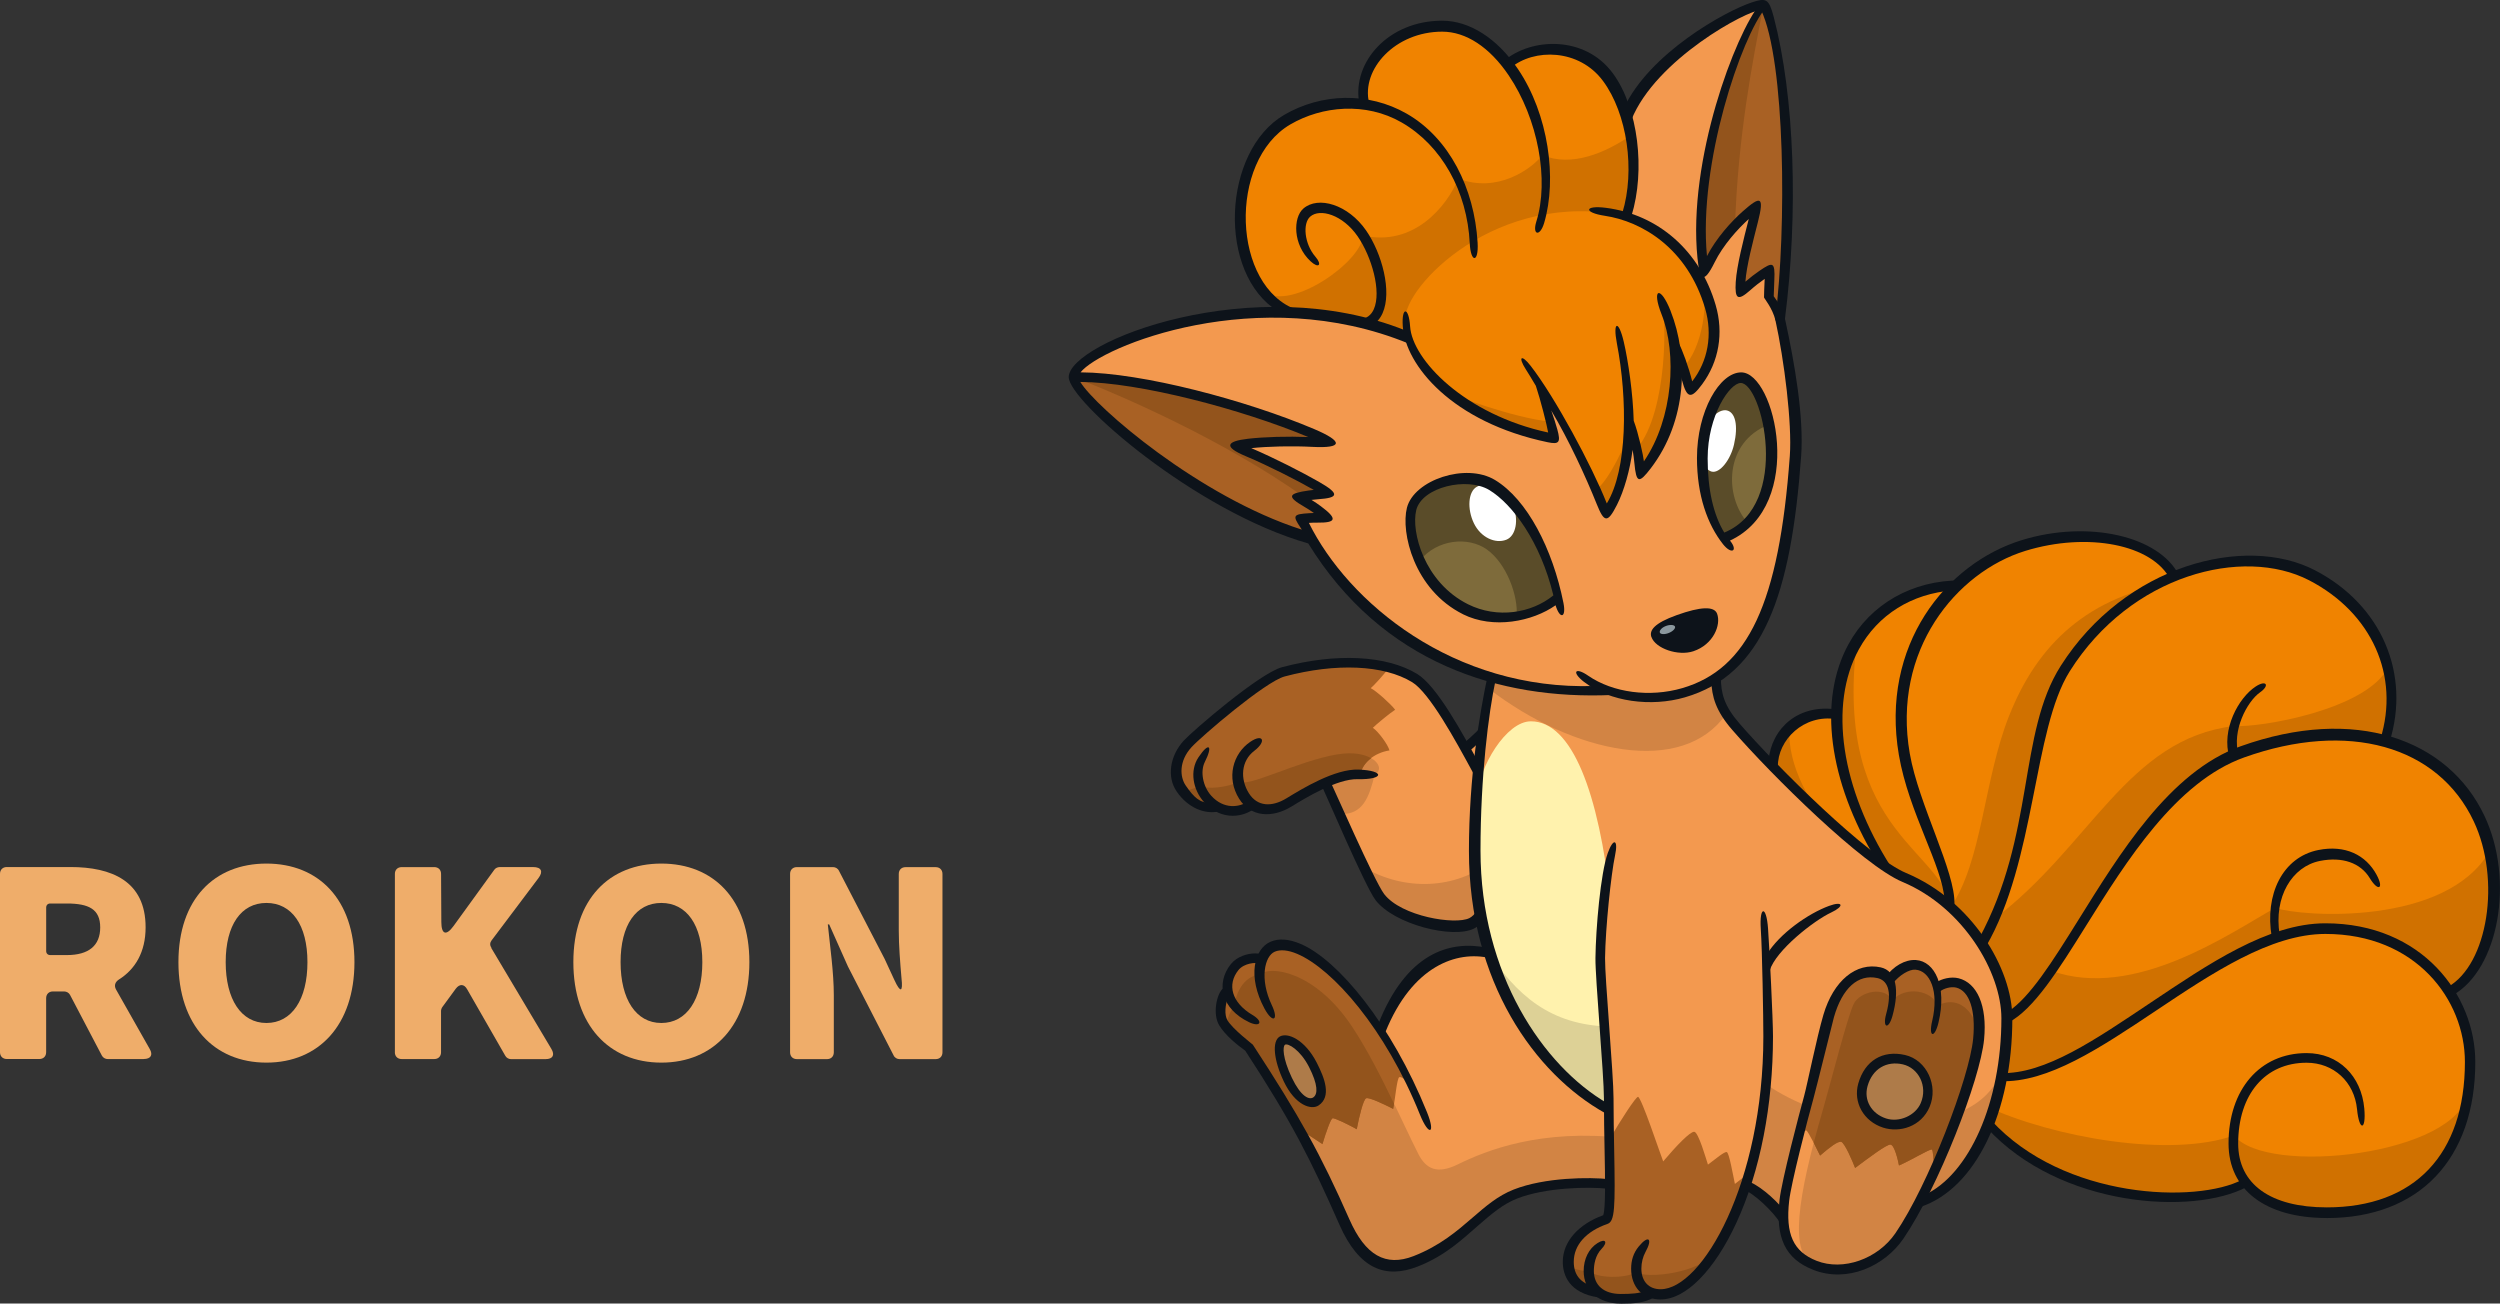 <?xml version="1.0" encoding="UTF-8"?>
<svg id="_レイヤー_2" data-name="レイヤー_2" xmlns="http://www.w3.org/2000/svg" viewBox="0 0 671.83 350.31">
  <rect x="0" y="0" width="671.83" height="350.31" fill="#333333" stroke="none"/>
  <defs>
    <style>
      .cls-1 {
        fill: none;
      }

      .cls-2 {
        fill: #d07100;
      }

      .cls-3 {
        fill: #8b989e;
      }

      .cls-4 {
        fill: #0d131a;
      }

      .cls-5 {
        fill: #fff2ad;
      }

      .cls-6 {
        fill: #ae7b49;
      }

      .cls-7 {
        fill: #93541c;
      }

      .cls-8 {
        fill: #fff;
      }

      .cls-9 {
        fill: #efad6a;
      }

      .cls-10 {
        fill: #a96124;
      }

      .cls-11 {
        fill: #f3994f;
      }

      .cls-12 {
        fill: #f08300;
      }

      .cls-13 {
        fill: #7e6b3b;
      }

      .cls-14 {
        fill: #d28444;
      }

      .cls-15 {
        fill: #5a4c29;
      }

      .cls-16 {
        fill: #ddd196;
      }
    </style>
  </defs>
  <g id="_レイヤー1" data-name="レイヤー1">
    <g>
      <path class="cls-9" d="M38.61,284.61h-9.63c-.66,0-1.31-.36-1.61-.95l-8.54-16.28c-.29-.58-.95-.95-1.61-.95h-2.99c-1.09,0-1.83.73-1.83,1.82v14.52c0,1.09-.73,1.82-1.82,1.82H1.83c-1.09,0-1.83-.73-1.83-1.82v-47.95c0-1.09.73-1.82,1.83-1.82h17.08c11.02,0,20.22,3.72,20.22,16.2,0,6.71-2.85,11.31-7.15,14.01-1.02.66-1.39,1.61-.8,2.7l9.05,15.98c.95,1.61.29,2.7-1.61,2.7ZM12.41,243.89v11.68c0,.66.44,1.09,1.09,1.09h4.45c5.91,0,8.98-2.55,8.98-7.44s-3.06-6.42-8.98-6.42h-4.45c-.66,0-1.09.44-1.09,1.09Z"/>
      <path class="cls-9" d="M47.95,258.56c0-16.93,9.63-26.49,23.65-26.49s23.65,9.63,23.65,26.49-9.56,27-23.65,27-23.65-10.07-23.65-27ZM82.62,258.56c0-10-4.23-15.91-11.02-15.91s-10.95,5.91-10.95,15.91,4.16,16.35,10.95,16.35,11.02-6.28,11.02-16.35Z"/>
      <path class="cls-9" d="M106.12,282.79v-47.95c0-1.09.73-1.82,1.83-1.82h8.76c1.09,0,1.82.73,1.82,1.82l.07,12.92c0,3.36,1.31,3.8,3.28,1.09l10.95-15.11c.29-.44.88-.73,1.46-.73h8.98c2.19,0,2.77,1.17,1.46,2.92l-12.63,16.79c-.44.58-.51,1.31-.07,1.9v.15l16.13,27.08c1.02,1.68.37,2.77-1.53,2.77h-9.34c-.58,0-1.24-.36-1.53-.95l-10.22-17.81c-.8-1.46-2.04-1.53-3.07-.15l-3.58,4.89c-.22.29-.37.73-.37,1.09v11.09c0,1.09-.73,1.82-1.82,1.82h-8.76c-1.09,0-1.83-.73-1.83-1.82Z"/>
      <path class="cls-9" d="M154.08,258.56c0-16.93,9.63-26.49,23.65-26.49s23.65,9.63,23.65,26.49-9.56,27-23.65,27-23.65-10.07-23.65-27ZM188.74,258.56c0-10-4.23-15.91-11.02-15.91s-10.95,5.91-10.95,15.91,4.16,16.35,10.95,16.35,11.02-6.28,11.02-16.35Z"/>
      <path class="cls-9" d="M212.32,282.79v-47.95c0-1.09.73-1.82,1.83-1.82h9.71c.66,0,1.31.36,1.61,1.02l12.26,23.65,2.63,5.69c1.61,3.5,2.34,3.28,1.9-.51-.36-4.23-.73-8.76-.73-12.77v-15.25c0-1.09.73-1.82,1.82-1.82h8.1c1.09,0,1.82.73,1.82,1.82v47.95c0,1.09-.73,1.82-1.82,1.82h-9.71c-.66,0-1.31-.36-1.61-1.02l-12.26-23.87-5.04-11.31h-.37c.58,5.77,1.61,12.84,1.61,19.05v15.33c0,1.09-.73,1.82-1.82,1.82h-8.1c-1.09,0-1.83-.73-1.83-1.82Z"/>
    </g>
    <g>
      <g>
        <path class="cls-12" d="M462.08,75.17c-7.82-20.41-24.94-17.08-24.94-17.08,2.66-8.63,3.03-16.78.13-26.5-3.07-10.32-10.06-18.48-19.84-18.48-3.62,0-8.52,1.15-12.67,4.04-4.7-5.98-10.63-9.94-17.19-9.94-14.49,0-22.29,10.56-21.52,20.75-6.39-.82-13.24.45-19.94,4.35-19,11.08-15.97,44.88.9,51.69,7.21,12.08,57.42,63.99,86.7,60.22,29.29-3.77,36.18-48.65,28.36-69.06Z"/>
        <path class="cls-2" d="M377.7,85.76c-.54-8.44,24.47-35.23,59.44-27.66,2.22-7.22,2.81-14.1,1.27-21.84-6.92,4.85-16.19,8.74-23.91,5.41-2.99,3.83-12.23,10.36-22.59,6.31-3.15,7.66-12.14,18.41-25.67,15.29-.01,6.78-19.08,20.4-26.55,15.2,2.02,2.46,4.47,4.4,7.33,5.56,2.35,3.93,9.27,12.1,18.53,21.18l12.65-14.65s-.39-3.07-.5-4.78Z"/>
        <path class="cls-11" d="M403.26,256.63c-13.22-3.53-25.31,2.2-32.02,20.33-10.73-16.16-22.87-25.1-29.18-22.39-1.2.52-2.1,1.73-2.65,3.36-2.24-.99-5.55-.62-7.62,1.97-1.61,2.01-2.28,4.05-2.11,6.01-1.93,2.6-2.09,7.01-.93,8.95,1.52,2.54,4.69,5.07,6.85,6.59,12.6,19.29,18.08,29.15,25.86,46.78,4.32,9.78,10.4,13.84,18.89,10.52,13.31-5.2,17.89-14.33,26.88-17.88,8.37-3.3,21.24-3.49,29.13-2.44l.38-29.48-33.47-32.33Z"/>
        <path class="cls-14" d="M381.17,310.13c-4.23-8.28-10.77-23.65-17.82-34.26-10.02-15.09-22.31-16.48-24.72-13.95-4.56.25-6.85,5.58-6.85,8.75-1.08.57-1.88,2.76-2.33,5.22,1.66,2.17,4.27,4.24,6.13,5.56,12.6,19.29,18.08,29.15,25.86,46.78,4.32,9.78,10.4,13.84,18.89,10.52,13.31-5.2,17.89-14.33,26.88-17.88,8.37-3.3,21.24-3.49,29.13-2.44l.16-12.6c-22.45-2.55-37,3.28-44.8,7.1-5.42,2.66-8.46,1.27-10.54-2.81Z"/>
        <path class="cls-11" d="M393.8,201.22c-4.32-7.78-9.61-16.57-13.66-19.02-8.28-5.03-21.81-5.25-35.26-1.66-5.54,1.48-22.98,16.47-25.64,19.39-3.63,3.98-3.76,8.87-1.65,11.92,3.24,4.68,6.24,6.03,9.8,5.09,2.81,1.47,6.13,1.33,9.42-.52,1.89,1.42,4.24,1.65,7.41.47.96-.36,6.25-4.06,11.9-6.54,4.08,9.02,11.46,26.3,14.81,30.69,5.04,6.6,20.45,9.38,24.58,7.32,2.05-1.02,4.2-3.28,5.09-6.18l1.24-48.08c-.42.49-5.21,4.69-8.04,7.13Z"/>
        <path class="cls-14" d="M366.48,233.08c1.75,3.56,3.32,6.49,4.45,7.95,5.04,6.6,20.45,9.38,24.58,7.32,2.05-1.02,4.2-3.28,5.09-6.18l.28-10.78c-9.88,7.71-23.45,8.09-34.39,1.69Z"/>
        <path class="cls-14" d="M359.43,202.71c-10.84,1.81-24.25,9.13-26.72,7.32-2.19,1.52-8.75,2.28-10.17,1.05-.82.53-2.42,1.08-4.35,1.55,3.01,4.01,5.87,5.19,9.2,4.31,2.81,1.47,6.13,1.33,9.42-.52,1.89,1.42,4.24,1.65,7.41.47.96-.36,6.25-4.06,11.9-6.54,3.04-1.45,5.95-1.86,11.68-2,5.73-.14,2.47-7.43-8.37-5.63Z"/>
        <path class="cls-10" d="M373.4,201.67c-.38-1.52-2.95-5.04-4.47-6.09.86-.86,4.37-3.8,5.99-4.85-1.05-1.43-5.04-5.04-6.56-5.8.92-.78,3.32-3.38,4.95-5.54-7.97-2.11-18.23-1.58-28.44,1.14-5.54,1.48-22.98,16.47-25.64,19.39-3.63,3.98-3.76,8.87-1.65,11.92,3.24,4.68,6.24,6.03,9.8,5.09,2.81,1.47,6.13,1.33,9.42-.52,1.89,1.42,4.24,1.65,7.41.47.96-.36,6.25-4.06,11.9-6.54,4.42-1.98,8.19-2.24,9.49-2.21.41-3.07,3.71-5.83,7.8-6.47Z"/>
        <path class="cls-7" d="M359.43,202.71c-10.84,1.81-24.25,9.13-26.72,7.32-2.19,1.52-8.75,2.28-10.17,1.05-.82.53-2.42,1.08-4.35,1.55,3.01,4.01,5.87,5.19,9.2,4.31,2.81,1.47,6.13,1.33,9.42-.52,1.89,1.42,4.24,1.65,7.41.47.96-.36,6.25-4.06,11.9-6.54.83-.4,1.66-.71,2.54-.97,3.28-1.08,5.91-1.26,6.95-1.24.22-1.65,1.3-3.2,2.86-4.39-1.85-1.07-4.88-1.72-9.04-1.03Z"/>
        <path class="cls-12" d="M476.06,209.43c-.89-11.92,7.49-20.44,20.92-17.24,11.36,2.7,19.52,37.2,13.06,47.54l-33.98-30.3Z"/>
        <path class="cls-2" d="M476.06,209.43l17.6,15.69c-7.26-9.03-13.35-19.19-12.81-29.67-3.45,3.23-5.21,8.2-4.78,13.98Z"/>
        <path class="cls-12" d="M508.9,236.56c-29.41-44.75-13.19-81.3,21.93-79.11,26.17,1.64,13.08,68.37-3.55,93.31l-18.38-14.2Z"/>
        <path class="cls-2" d="M498.99,172.23c-8.9,14.42-7.44,37.95,9.9,64.33l15.54,9.44c0-17.68-31.94-20.31-25.44-73.77Z"/>
        <path class="cls-12" d="M524.37,248.1c.13-14.96-9.38-27.51-12.42-45.39-4.67-27.43,11.98-49.77,31.95-55.91,18.02-5.55,34.64-2.1,41.84,10.14,18.79,31.95-10.76,84.5-51.35,106.24l-10.02-15.09Z"/>
        <path class="cls-2" d="M539.94,192.28c-6.91,17.41-7.2,39.18-15.81,51.62.15,1.39.25,2.78.23,4.2l10.02,15.09c40.58-21.74,70.14-74.29,51.35-106.24-.13-.23-.29-.43-.43-.65-24.37,3.74-37.82,16.99-45.35,35.98Z"/>
        <path class="cls-12" d="M531.34,256.24c16.83-31.38,12.36-58.67,23.77-76.54,17.29-27.09,48.42-34,65.99-24.91,18.06,9.34,25.92,26.43,19.02,47.67-9.83,30.26-55.41,72.68-104.47,77.59l-4.31-23.8Z"/>
        <path class="cls-2" d="M600.37,195.11c-28.66,3.38-38.68,32.52-64.63,51.95-1.28,3.02-2.73,6.08-4.4,9.19l4.31,23.8c49.05-4.91,94.63-47.33,104.47-77.59,1.71-5.26,3.99-14.48,1.71-23.23-5.71,11.51-34.56,16.35-41.46,15.88Z"/>
        <path class="cls-12" d="M536.19,275.55c17.12-5.32,35.09-61.99,66.46-73.21,27.3-9.76,53.07-3.92,63.33,17.88,8.08,17.17,4.36,41.21-10.27,48.11-39.84,18.79-90.32,29.03-121.33,23.87l1.81-16.64Z"/>
        <path class="cls-2" d="M611.4,243.98c-12.12,6.77-37.81,24.87-60.09,16.92-5.51,8.18-9.89,12.93-15.12,14.64l-1.81,16.64c31.01,5.17,81.48-5.07,121.33-23.87,12.29-5.8,16.88-23.71,13.24-39.46-11.62,19.96-50.03,17.63-57.54,15.12Z"/>
        <path class="cls-12" d="M624.9,249.68c-29.41,0-64.66,43.36-89.76,39.55l-2.66,10.84c18.77,22.21,54.63,25.74,71.2,17.78,4.12,5.14,11.67,7.89,21.6,7.89,22.86,0,38.41-13.38,38.41-40.38,0-17.62-13.86-35.69-38.79-35.69Z"/>
        <path class="cls-2" d="M600.37,305.12c-17,6.09-48.41.69-67.16-8.02l-.73,2.99c18.77,22.21,54.63,25.74,71.2,17.78,4.12,5.14,11.67,7.89,21.6,7.89,20.39,0,34.96-10.65,37.87-32.11-2.43,16.68-54.07,22.59-62.78,11.48Z"/>
        <path class="cls-11" d="M401.45,178.94c-2.19,8.65-4.88,27.83-4.88,49.63,0,34.01,15.35,57.73,38.07,71.22,3.04,1.81,29.57,17.31,31.95,17.69,4.36.7,12.6,8.59,15.31,13.03,1.05,1.71,28.62-5.51,30.81-6.09,16.76-4.37,26.43-25.1,26.43-50.77,0-13.01-10.57-30.79-27.38-37.84-10.59-4.44-35.18-28.91-45.26-40.51-4.39-5.06-5.9-9.6-5.51-16.45l-59.52.1Z"/>
        <path class="cls-14" d="M461.72,270.79l-29.95,27.21c.94.61,1.9,1.22,2.87,1.79,3.04,1.81,29.57,17.31,31.95,17.69,4.36.7,12.6,8.59,15.31,13.03,1.05,1.71,28.62-5.51,30.81-6.09,14.23-3.71,23.35-19.22,25.78-39.53-4.5,29.35-75.22,18.14-76.76-14.1Z"/>
        <path class="cls-14" d="M463.9,191.82c-2.38-3.82-3.21-7.72-2.92-12.97l-59.52.1c-.43,1.68-.87,3.77-1.31,6.19,22.68,17.38,52.04,23.61,63.75,6.69Z"/>
        <path class="cls-5" d="M432.83,242.27c-3.16-29.14-10.34-48.43-21.43-48.43-6.68,0-13.91,12.27-14.43,20.05-.25,4.69-.4,9.61-.4,14.69,0,34.01,15.35,57.73,38.07,71.22.3.18.82.49,1.52.9.31-17.05-2.35-49.38-3.33-58.42Z"/>
        <path class="cls-16" d="M434.64,299.79c.3.18.82.49,1.52.9.12-6.69-.21-15.74-.72-24.81-16.49.43-26.18-6.42-34.74-18.87,6.01,19.18,18.21,33.44,33.94,42.79Z"/>
        <path class="cls-10" d="M358.1,300.51c.48-.19,4.9,2,6.51,2.95.71-3.66,1.76-7.94,2.52-8.32.76-.38,5.23,1.81,7.27,2.85.52-2.61,1-8.18,1.62-8.51.48-.26,1.99.83,3.51,2.16-12-25.14-29.44-40.51-37.47-37.07-1.2.52-2.1,1.73-2.65,3.36-2.24-.99-5.55-.62-7.62,1.97-1.61,2.01-2.28,4.05-2.11,6.01-1.93,2.6-2.09,7.01-.93,8.95,1.52,2.54,4.69,5.07,6.85,6.59,5.7,8.73,9.94,15.53,13.6,21.99,2.24,1.42,5.37,3.43,6.19,4.02,1-3.33,2.23-6.75,2.71-6.94Z"/>
        <path class="cls-7" d="M338.63,261.92c-4.56.25-6.85,5.58-6.85,8.75-1.08.57-1.88,2.76-2.33,5.22,1.66,2.17,4.27,4.24,6.13,5.56,5.7,8.73,9.94,15.53,13.6,21.99,2.24,1.42,5.37,3.43,6.19,4.02,1-3.33,2.23-6.75,2.71-6.94s4.9,2,6.51,2.95c.71-3.66,1.76-7.94,2.52-8.32.76-.38,5.23,1.81,7.27,2.85.08-.4.16-.88.24-1.4-3.37-6.98-7.24-14.64-11.29-20.73-10.02-15.09-22.31-16.48-24.72-13.95Z"/>
        <path class="cls-6" d="M344.55,279.68c1.83-1.09,5.9,2.04,8.18,6.51,2.84,5.57,2.95,8.43.9,9.79-1.74,1.16-4.49.3-7.46-5.94-2.78-5.83-2.62-9.77-1.62-10.36Z"/>
        <path class="cls-11" d="M526.01,264.14c-1.45-.36-3.67-.08-5.5.99-.82-3.55-2.92-5.65-5.72-5.84-1.84-.12-4.81,1.18-7.26,3.91-.65-.84-1.57-1.37-2.73-1.63-5.29-1.18-10.54,2.04-13.22,11.41-.57,2-4.09,16.73-5.51,21.87-1.43,5.13-5.99,22.63-6.56,27.67-1.06,9.39,1.14,14.72,8.18,17.5,7.68,3.03,17.57-.35,22.73-7.89,9.16-13.38,20.07-42.18,21.11-52.87.81-8.37-1.23-14.05-5.51-15.12Z"/>
        <path class="cls-14" d="M520.75,270.22c-1.97-2.22-8.87-4.18-12.23-1.46-2.41-1.65-8.68-2.28-10.33.95-1.65,3.23-6.28,21.49-8.18,28.02-7.03,24.13-9.37,39.5-2.31,42.28,7.68,3.03,17.57-.35,22.73-7.89,9.16-13.38,20.07-42.18,21.11-52.87.36-5.62-3.62-10.29-10.78-9.03Z"/>
        <path class="cls-10" d="M526.01,264.14c-1.45-.36-3.67-.08-5.5.99-.82-3.55-2.92-5.65-5.72-5.84-1.84-.12-4.81,1.18-7.26,3.91-.65-.84-1.57-1.37-2.73-1.63-5.29-1.18-10.54,2.04-13.22,11.41-.57,2-4.09,16.73-5.51,21.87-.54,1.95-1.54,5.69-2.6,9.86.97-.55,1.76-.95,1.93-.92.48.1,2.95,5.23,3.71,6.75,2.76-2.38,4.66-3.8,5.61-3.71.95.1,3.23,5.51,3.8,7.04,3.71-2.76,8.46-6.37,9.51-6.28,1.05.1,2,4.09,2.28,5.61,3.14-1.33,8.31-4.51,8.84-4.28.32.14.5,2.9.6,5.83,6.01-13.27,11.07-28.39,11.76-35.5.81-8.37-1.23-14.05-5.51-15.12Z"/>
        <path class="cls-7" d="M520.75,270.22c-1.65-4.12-8.49-5.32-12.23-1.46-2.09-3.87-8.68-2.28-10.33.95-1.65,3.23-6.28,21.49-8.18,28.02-.96,3.3-1.82,6.42-2.6,9.38.69,1.35,1.37,2.75,1.71,3.43,2.76-2.38,4.66-3.8,5.61-3.71.95.1,3.23,5.51,3.8,7.04,3.71-2.76,8.46-6.37,9.51-6.28,1.05.1,2,4.09,2.28,5.61,3.14-1.33,8.31-4.51,8.84-4.28.32.14.5,2.9.6,5.83,6.01-13.27,11.07-28.39,11.76-35.5.36-5.62-4.31-12.39-10.78-9.03Z"/>
        <path class="cls-6" d="M511.66,284.77c5.55,1.28,7.76,7.34,5.71,12.17-1.62,3.8-6.56,6.28-10.93,4.85-4.62-1.51-7.04-5.9-5.8-10.27,1.49-5.28,5.5-8.03,11.03-6.75Z"/>
        <path class="cls-11" d="M474.03,248.23l-40.95-19.9c-1.14,3.55-2.94,20.41-3.04,29.16-.13,10.65,2.28,25.23,2.28,37.65,0,16.15,1.07,31.93-.77,32.56-6.13,2.12-9.92,6.28-9.92,11.4,0,4.42,2.66,7.48,8.09,8.17,1.41,1.08,3.34,1.75,5.84,1.75,3.2,0,6.2-.55,8.55-1.61.66.2,1.37.34,2.16.34,12.19,0,28.91-29.38,28.91-69.22,0-5.2-.76-27.13-1.14-30.3Z"/>
        <path class="cls-10" d="M464.02,309.59c-.63-.13-3.01,1.85-5.04,3.38-.51-1.52-2.57-8.83-3.71-8.83s-4.71,3.69-8.32,7.97c-.76-1.9-5.88-17.35-6.77-17.35-.59,0-4.65,6.21-7.73,11.55.22,11.58.51,20.91-.89,21.4-6.13,2.12-9.92,6.28-9.92,11.4,0,4.42,2.66,7.48,8.09,8.17,1.41,1.08,3.34,1.75,5.84,1.75,3.2,0,6.2-.55,8.55-1.61.66.2,1.37.34,2.16.34,8,0,17.96-12.66,23.85-32.63-1.55,1.19-3.14,2.42-3.91,3.03-.52-2.47-1.55-8.43-2.19-8.56Z"/>
        <path class="cls-7" d="M439.68,341.82c-2.47,1.81-10.84,1.81-12.65-.38-1.1.28-3.19-.17-5.28-.91.53,3.64,3.16,6.12,7.97,6.74,1.41,1.08,3.34,1.75,5.84,1.75,3.2,0,6.2-.55,8.55-1.61.66.2,1.37.34,2.16.34,4.47,0,9.56-3.96,14.2-10.94-3.56,5.21-18.04,7.01-20.79,5.01Z"/>
        <path class="cls-11" d="M478.38,85.76c.76-8.94,2-24.34,2-34.99,0-18.08-3.68-47.51-6.47-49.25-2.42-1.51-29.45,12.43-36.64,30.08,2.52,8.25,2.66,17.99-.13,26.5,9.67,3.3,18.52,11.43,22.31,24.43,2.22,7.63,1.28,15.71-5.2,22.19-1-3.64-2.71-8.46-4.32-11.89,1.47,11.11-.94,24.89-9,34.2-.32-4.5-1.08-8.3-2.54-11.73-.63,8.37-3.3,18.57-6.91,22.76-3.8-10.08-10.97-25.61-16.73-32.2,1.08,3.49,2.22,7.16,3.04,12.04-21.89-4.05-36.66-17.5-39.61-27.36-44.12-17.37-89.7,4.1-89.7,10.81,0,5.51,34.12,34.84,64.09,43.17,16.31,26.8,43.66,42.5,79.6,41.17,5.84,2.06,13.07,2.56,20.24.48,8.45-2.45,14.82-9.64,17.95-14.16,2.17-3.13,5.8-12.65,6.94-16.83,1.14-4.18,4.3-23.4,4.97-32.53.67-9.13-1.62-26.53-3.9-36.89Z"/>
        <g>
          <path class="cls-10" d="M458.12,72.78c2.9-7.84,10.84-15.36,13.88-17.07-2,6.61-4.33,19.16-4.14,22.77,2.61-2.47,5.71-4.85,7.61-5.9.05,3.14.14,5.42-.05,6.85,1.01,1.96,2.57,4.71,2.95,6.32.76-8.94,2-24.34,2-34.99,0-18.08-3.68-47.51-6.47-49.25-.02-.01-.06-.02-.09-.03-8.24,11.2-20.26,46.97-15.7,71.29Z"/>
          <path class="cls-7" d="M473.82,1.49c-8.24,11.2-20.26,46.97-15.7,71.29,1.67-4.53,5.02-8.93,8.14-12.19.79-23.99,4.69-44.08,7.64-59.08-.02-.01-.06-.02-.09-.03Z"/>
          <path class="cls-10" d="M356.24,139.01c-1.43-1.43-3.99-3.47-6.8-5.28,2.81-.48,4.61-.81,7.32-1-2.16-1.77-15.12-9.03-23.82-12.79,5.99-1.24,15.97-1.62,23.87-1.09-14.99-8.51-47.63-17.52-68.28-17.67,0,.05-.03.12-.03.17,0,5.51,34.12,34.84,64.09,43.17-.76-1.39-1.65-3.04-3.17-5.07,2.09-.25,4.17-.4,6.83-.44Z"/>
          <path class="cls-7" d="M356.76,132.73c-2.16-1.77-15.12-9.03-23.82-12.79,5.99-1.24,15.97-1.62,23.87-1.09-14.99-8.51-47.63-17.52-68.28-17.67,0,.05-.03.12-.03.17,12.2,4.63,40.28,16.83,61.95,32.21,2.27-.39,3.95-.66,6.32-.83Z"/>
        </g>
        <path class="cls-15" d="M400.88,130.58c-6.79-4.11-19.82-.72-21.55,6.21-1.58,6.34,2.36,20.64,14.58,26.75,7.66,3.83,17.15,3.17,25-2.87-3.28-14.57-10.8-25.72-18.03-30.09Z"/>
        <path class="cls-13" d="M399.62,147.69c-5.12-3.64-13.44-2.73-18.01,2.89,2.34,5.02,6.33,9.97,12.3,12.96,4.19,2.1,8.93,2.84,13.64,2.1.52-5.43-2.69-14.21-7.94-17.94Z"/>
        <path class="cls-8" d="M396.83,130.83c-2.31,1.34-2.59,5.93-.76,9.76,1.85,3.87,5.8,5.62,8.75,4.44,2.54-1.01,3.42-5.32,1.71-9.32-.11-.27-.24-.52-.37-.77-1.73-1.82-3.51-3.3-5.27-4.36-.14-.09-.3-.15-.45-.23-1.27-.27-2.53-.14-3.6.48Z"/>
        <path class="cls-4" d="M445,170.76c.98,2.85,6.34,4.37,9.57,3.3,3.79-1.26,6.73-5.73,5.64-8.68-.6-1.62-15.99,3.13-15.21,5.39Z"/>
        <path class="cls-15" d="M476,124.68c0-13.81-3.37-23.05-8.2-23.05-4.22,0-10.19,9.88-10.19,21.57,0,9.28,1.88,16.69,5.45,21.74,8.19-2.93,12.94-11.21,12.94-20.26Z"/>
        <path class="cls-13" d="M475.23,114.18c-11.8,4.59-12.03,19.16-5.44,26.47,4-4,6.21-9.81,6.21-15.97,0-3.91-.28-7.43-.77-10.5Z"/>
        <path class="cls-8" d="M459.99,126.74c2.16.54,5.04-3.14,5.99-7.26,1.19-5.16.36-8.68-1.93-9.19-1.09-.24-2.57.36-3.89,1.89-1.09,3.25-1.79,7.02-1.79,11.01,0,.84.03,1.64.06,2.45.46.58,1,.96,1.56,1.1Z"/>
        <path class="cls-2" d="M446.41,80.55c1.6,4.43,1.72,29.91-6.4,39.88.49,2.46.93,6.59.93,6.59,4.12-4.87,7.5-9.54,8.92-19.27,2.46-16.86-3.45-27.2-3.45-27.2Z"/>
        <path class="cls-2" d="M438.41,114.16c-.74,4.06-6.4,15.63-9.48,17.36l2.56,6.55c5.81-7.53,6.91-23.9,6.91-23.9Z"/>
        <path class="cls-2" d="M457.3,76.06c1.9,4.44.38,17.24-4.94,22.69l1.9,5.96c3.42-3.17,5.88-8.26,6.34-13.31.63-6.97-3.3-15.34-3.3-15.34Z"/>
        <path class="cls-2" d="M390.23,105.98c3.8,3.3,16.23,10.14,27.57,11.92l-.95-4.56c-10.4-1.01-26.62-7.35-26.62-7.35Z"/>
        <path class="cls-14" d="M369.38,208.35c-1.44,5.76-3.07,10.65-9.19,10.4l-4.07-8.41c3.63-1.54,6.26-2.52,7.87-2.37,1.62.16,5.39.38,5.39.38Z"/>
        <path class="cls-4" d="M343.49,83.68c-16.52-10.15-15-43.13,1.61-52.81,9.96-5.81,22.59-6.26,32.95-.31,11.38,6.54,18.15,19.97,19.03,34.63.33,5.51-1.85,5.51-2.11.22-.68-14.01-7.57-26.33-18.32-32.51-9.66-5.55-21.38-4.42-29.88.53-16.8,9.8-15.75,43.7,1.79,49.85.67.24-4.32.85-5.06.39Z"/>
        <path class="cls-4" d="M365.54,85.81c1.73-.22,2.92-1.1,3.64-2.69,2.14-4.78-.58-14.18-4.35-19.63-3.99-5.76-10.1-7.58-12.73-5.28-2.09,1.83-1.58,7.33,1.37,10.75,1.94,2.25.91,3.3-1.3,1.24-4.77-4.46-4.7-11.72-1.93-14.14,3.99-3.49,12.04-1.12,16.89,5.9,4.23,6.12,7.02,16.38,4.41,22.21-.65,1.46-1.63,2.57-2.87,3.29-.82.48-3.83-1.56-3.13-1.65Z"/>
        <path class="cls-4" d="M412.85,59.58c3.52-11.15.48-27.65-7.42-39.33-5.12-7.57-11.47-11.74-17.86-11.74-12.64,0-21.81,10.09-19.66,19.13.17.7-2.63.11-2.67-.14-1.83-10.77,7.81-21.94,22.33-21.94,7.28,0,14.73,4.69,20.35,12.99,8.22,12.13,10.57,29.52,7.04,41.38-1.14,3.81-3.24,3.24-2.1-.37Z"/>
        <path class="cls-4" d="M435.97,57.23c3.52-11.45,1.3-26.7-5.18-35.46-6.42-8.69-18.57-8.83-24.89-3.49-.55.46-2.22-1.51-1.67-1.98,7.27-6.15,21.63-6.85,29.17,3.37,6.92,9.37,8.78,26.16,5.04,38.32-.17.56-2.68-.08-2.47-.76Z"/>
        <path class="cls-4" d="M451.99,102.16c-.47-1.75-1.13-3.76-1.75-5.44-.54-1.47.45-5.2.82-4.59.95,1.58,2.8,6.68,3.69,10.36,4.22-5.41,5.53-12.55,3.47-19.6-4.73-16.21-17.05-23.42-26.96-24.9-5.8-.87-5.52-2.9.31-2.14,14.14,1.84,25.23,11.57,29.48,26.12,2.2,7.53.89,15.21-3.66,21.34-2.91,3.92-4.03,3.89-5.39-1.13Z"/>
        <path class="cls-4" d="M425.7,183.27c-3.44-2.65-2.46-4.15,1.11-1.68,6.62,4.56,16.53,5.87,25.24,3.34,17.66-5.13,26.04-22.69,28.93-62.37.64-8.79-1.51-25.8-3.87-36.52-.03-.13-.04-.26-.03-.39,3.07-24.28,2.7-69.28-3.82-82.96-3.67,0-28.34,13.24-34.86,29.54-.27.66-2.3-2.55-2.09-3.02,6.89-14.92,27.38-26.25,34.56-28.6,3.74-1.22,4.5-.98,5.8,3.99,5.6,21.34,6.64,52.53,3.01,81.06,2.63,12.02,5.11,26.38,4.35,36.92-2.72,37.26-10.14,58.69-31.25,64.82-9.04,2.63-20.12,1.23-27.08-4.14Z"/>
        <path class="cls-4" d="M477.12,86.06c-.79-3.24-3.07-5.93-3.07-6.14,0-.85.07-2.82.18-4.98-1.15.79-2.59,1.9-3.95,3.11-3.25,2.87-4.12,2.38-3.83-2.27.27-4.39,2.1-11.44,3.5-16.93-2.98,2.68-6.92,7.08-9.15,11.6-3.05,6.2-4.04,4.72-4.63-1.09-2.68-26.32,10.23-60.48,16.86-68.35.46-.55,1.98.47,1.52,1.01-6.6,7.84-18.2,41.98-15.83,66.8,2.46-4.78,6.51-9.29,9.69-12.09,4.71-4.15,5.77-4.08,4.01,2.89-1.31,5.18-3.1,11.88-3.37,16.07,1.29-1.11,2.64-2.15,3.81-2.94,3.49-2.36,4.21-2.54,3.96,2.55-.09,1.79-.15,3.41-.16,4.31,1.41,1.82,2.58,4.06,3,5.85.16.7-2.37,1.19-2.52.59Z"/>
        <path class="cls-4" d="M428.49,184.35c-37.97,1.22-66.2-22.54-76.75-43.83.7-.05,1.44-.08,2.26-.07,5.14.06,5.52-1.02.92-4.44-.75-.55-1.58-1.13-2.48-1.67.64-.08,1.29-.15,1.91-.19,5.19-.37,5.91-1.35.09-4.67-4.5-2.57-11.92-6.37-18.18-9.05,4.46-.47,10.89-.63,16.41-.34,8.27.44,8.4-1.43.5-4.78-18.18-7.71-46.18-15.18-62.79-15.25,5.41-6.92,47.77-24.33,88.16-7.74.66.27-.65-3.44-.86-3.52-40.83-16.39-90.48,3.14-90.48,12.55,0,6.38,34.02,36.05,64.37,44.69,19.84,32.19,51.38,42.04,81.52,40.73.71-.03-4.24-2.44-4.6-2.43ZM290.3,102.64c15.91.07,43.47,7.37,61.29,14.81-5.52-.23-11.79-.05-16.22.46-5.84.68-6.62,2.15-.65,4.66,6.35,2.67,13.91,6.56,18.34,9.08-.47.05-.94.11-1.4.17-5.51.78-5.91,1.62-1.18,4.35.95.55,1.83,1.13,2.61,1.69-.42,0-.82.03-1.21.05-4.42.26-4.53.65-2.45,3.78.15.22.28.43.41.64-27.58-8.84-55.49-32.97-59.53-39.7Z"/>
        <path class="cls-4" d="M393.15,165.06c-13.21-6.6-16.72-22.02-15.07-28.58,1.87-7.48,15.87-12.22,23.69-7.48,8.62,5.22,15.47,18.47,18.38,33.03.8,4.03-.94,4.5-2.12.63-6.21,4.38-16.76,6.47-24.88,2.41ZM380.59,137.1c-1.42,5.69,2.1,19.38,13.9,25.28,7.91,3.95,17.1,2.4,22.95-2.38-3.47-14.43-11.01-24.55-17.23-28.32-5.9-3.57-18.06-.85-19.63,5.42Z"/>
        <path class="cls-1" d="M394.9,141.15c-1.93-4.04-1.88-9.6,1.28-11.44h0c.81-.47,2.11-.46,3.57-.12,3.09.74,8.7,7.7,8.85,8.79.47,3.36-.48,6.71-3.31,7.85-3.16,1.26-7.96.02-10.39-5.08ZM397.48,131.95c-1.49.86-1.92,4.58-.24,8.09,1.65,3.44,4.97,4.65,7.1,3.79,1.85-.74,2.47-4.17,1-7.61-1.69-3.94-5.58-5.59-7.86-4.27h0Z"/>
        <path class="cls-4" d="M443.78,171.19h0c-.59-1.73.62-3.68,6.87-5.91,6.31-2.25,10.01-2.45,10.79-.35,1.12,3.03-1.02,8.29-6.38,10.08-4.07,1.36-10.2-.73-11.27-3.83ZM446.37,170.66c.99,1.83,5.22,3.04,7.79,2.17,4.04-1.34,5.35-4.54,4.96-6.51-.33-1.69-13.74,2.5-12.76,4.34Z"/>
        <path class="cls-4" d="M463.02,146.23c-4.16-5.28-6.99-13.07-6.99-23.15,0-12.62,6.09-23.01,11.89-23.01,9.16,0,17.48,35.7-3.02,45.2,2.27,2.78.43,3.89-1.88.96ZM467.8,102.92c-2.97,0-8.9,8.76-8.9,20.27,0,8.33,1.54,15.13,4.47,19.93.03-.02.07-.03.1-.05,17.94-7.47,10.09-40.15,4.32-40.15Z"/>
        <path class="cls-1" d="M459.68,128c-1.74-.43-3.26-3.33-1.84-9.96,1.28-5.97,3.95-9.57,6.5-9.01h0c2.75.62,4.39,4.32,2.91,10.75-1.41,6.12-4.61,8.96-7.57,8.22ZM458.82,118.14c-1.03,4.82.37,7.07,1.49,7.35,1.4.4,3.21-1.05,4.42-6.29,1.14-4.93.26-7.37-.96-7.64h0c-1.1-.26-3.79,1.18-4.95,6.58Z"/>
        <path class="cls-4" d="M517.03,321.2c12.16-5.47,20.81-25,20.81-47.55,0-12.27-10.17-29.77-26.59-36.65-10.73-4.5-35.1-28.61-45.74-40.85-4.41-5.08-5.51-8.93-5.63-13.31,0-.28,2.58-1.57,2.58-.85,0,4.24.82,7.64,5.01,12.46,10.2,11.74,34.57,35.88,44.78,40.16,17.64,7.39,28.53,25.65,28.53,39.04,0,25.22-9.87,45.75-24.63,50.67-.14.05.32-2.87.88-3.12Z"/>
        <path class="cls-4" d="M431.44,299.18c-19.01-10.56-36.69-35.4-36.69-70.54,0-20.09,2.97-37.39,4.92-46.54.07-.33,2.34.2,2.27.51-1.93,9.01-4.08,26.05-4.08,45.96,0,33.28,16.91,57.88,33.96,67.85.29.17-.19,2.87-.39,2.76Z"/>
        <path class="cls-1" d="M430.53,236.73c-4.29-32.55-12.21-41.6-19.13-41.6-5.13,0-12.58,9.04-13.17,18.94-.04.71-2.16-2.63-1.81-3.98,2.98-11.5,9.72-17.55,14.98-17.55,9.49,0,17.11,11.58,21.18,40.1.18,1.23-1.97,4.74-2.05,4.09Z"/>
        <path class="cls-4" d="M429.45,348.64c-7.68-1.17-9.48-5.87-9.48-9.55,0-5.48,4.29-10.14,10.86-12.52.68-1.72.52-10.22.37-17.75-.08-4.21-.17-8.97-.17-13.7,0-6.2-2.35-32.32-2.28-37.67.09-7.89,1.37-22.81,3.32-28.23,1.5-4.18,2.86-3.64,1.95.64-1.06,4.96-2.59,19.47-2.69,27.62-.06,5.22,2.28,31.32,2.28,37.64,0,4.7.09,9.45.17,13.65.31,15.96.19,19.45-1.81,20.14-5.75,1.99-9.05,5.7-9.05,10.18,0,3.36,1.65,5.52,5.02,6.55.59.18,1.57,3,1.5,2.99Z"/>
        <path class="cls-4" d="M435.56,350.31c-5.97,0-9.98-3.42-9.98-8.75,0-3.22,1.38-6.04,3.73-7.51,2.21-1.38,2.8-.21,1.09,1.55-1.74,1.78-2.08,4.35-2.08,5.94,0,3.88,2.7,6.19,7.23,6.19,2.89,0,4.92-.14,6.64-.83.34-.14,2.89,1.41,2.27,1.77-2.43,1.39-5,1.65-8.91,1.65Z"/>
        <path class="cls-4" d="M446.3,349.21c-5.01,0-7.96-3.46-7.96-8.27,0-2.18.57-4.18,2.03-5.96,2.62-3.19,3.83-2.17,1.85,1.42-.72,1.3-1.13,2.91-1.13,4.51,0,3.42,1.98,5.55,5.17,5.55,11.12,0,27.61-28.52,27.61-67.93,0-4.92-.3-23.17-.69-28.89-.42-6.27,1.52-6.39,1.95-.1.42,6.04,1.33,24.42,1.33,28.98,0,18.37-3.41,36.19-9.86,50.13-5.92,12.79-13.58,20.55-20.31,20.55Z"/>
        <path class="cls-4" d="M474.7,256.64c3.53-5.84,11.32-11.18,16.83-13.2,3.79-1.39,4.18.09.58,1.77-4.66,2.17-14.88,10.16-16.55,15.63-.17.56-1.42-3.27-.86-4.2Z"/>
        <path class="cls-1" d="M464.29,316.36c-.27-1.7-.63-3.74-.93-4.97-.49.37-1.1.87-1.6,1.28-3.01,2.47-3.7,2.12-4.82-1.55-.53-1.74-1.36-4.33-1.96-5.44-1,.73-3.06,2.78-5.51,5.78-2.53,3.09-3.43,2.66-4.59-.71-1.39-4.03-4.11-11.96-4.97-13.95-1.68,2.19-5.3,8.17-6.51,11.4-.25.67-1.51-2.98-.89-4.2,2.06-4.03,5.89-10.55,7.67-10.55,1.52,0,4.87,9.78,7.16,16.52,4.18-5.16,6.91-7.14,7.93-7.14,1.17,0,2.55,2.23,4.36,8.23.16-.13,3.65-2.95,4.64-2.75,1.12.22,2.01,2.85,2.66,7.83,1.2-1.09,2.24-2.13,2.26-2.15.51-.51,1.34,2.32.69,2.93-.39.37-.85.8-1.33,1.24-2.76,2.49-3.67,1.98-4.26-1.8Z"/>
        <path class="cls-4" d="M316.21,212.7c-2.69-3.89-1.84-9.58,1.89-13.66,2.39-2.62,20.36-18.13,26.45-19.75,14.49-3.86,28.04-3.19,36.27,1.81,5.3,3.22,12.06,15.67,17,24.76l.45.84c.34.63.11,1.41-.52,1.75-.63.34-1.41.11-1.75-.52l-.46-.84c-4.25-7.83-11.36-20.93-16.07-23.78-7.63-4.64-20.44-5.2-34.26-1.52-5.2,1.39-22.36,16.1-25.02,19.01-3.39,3.71-3.17,7.95-1.54,10.31,2.16,3.12,3.74,4.7,6.64,4.62.4-.01,2.33,2.33,1.62,2.44-3.16.48-7.53-.88-10.7-5.46Z"/>
        <path class="cls-4" d="M331.27,219.23c-2.58,0-5.34-1.05-7.7-3.67-3.03-3.36-3.9-8.46-1.51-12.04,2.83-4.24,3.97-3.22,1.71,1.26-1.25,2.49-.57,6.5,1.72,9.05,3.31,3.68,7.58,3.28,10.15,1.35.57-.43,2.12,1.64,1.55,2.07-1.61,1.21-3.7,1.98-5.93,1.98Z"/>
        <path class="cls-4" d="M332.99,214.65c-3.49-5.59-1.69-12.1,2.99-15.29,3.45-2.34,4.44-.15,1.11,2.39-3.63,2.76-3.85,7.62-1.48,11.41,2.25,3.6,6.12,3.8,10.11,1.37,4.27-2.61,13.01-7.95,19.37-7.72,7.17.27,6.93,2.74-.24,2.58-5.57-.13-14.07,5.08-17.78,7.35-5.18,3.17-10.98,2.86-14.07-2.08Z"/>
        <path class="cls-1" d="M364.32,207.96c.43-3.22,3.37-6.08,7.25-7.21-.59-1.01-1.53-2.29-2.38-3.2-1.76-1.88-1.51-2.67.48-4.37,1.01-.86,2.27-1.89,3.33-2.68-1.16-1.2-3.01-2.86-4.28-3.8-1.77-1.31-1.87-1.96.05-3.97,1.04-1.1,2.3-2.55,2.95-3.48.15-.21,2.97.05,2.63.68-.6,1.11-2.49,3.32-3.93,4.81,1.27.95,2.83,2.33,4.02,3.52,2.19,2.19,1.98,2.87-.29,4.62-1.09.84-2.37,1.89-3.28,2.68.93.95,1.92,2.23,2.66,3.43,1.74,2.8,1.61,3.42-1.2,4.23-2.9.84-5.15,2.88-5.45,5.08-.09.65-2.66.37-2.56-.34Z"/>
        <path class="cls-4" d="M369.65,241.89c-2.8-3.67-13.65-29.16-14.61-31.08-.32-.64,1.99-1.8,2.31-1.16.99,1.99,12,27.18,14.61,30.6,4.62,6.05,19.15,8.37,22.92,6.47.7-.35,1.6-1.17,1.94-2.07.26-.67,1.99,2.49,1.64,2.94-.71.91-1.61,1.57-2.32,1.93-5.76,2.88-21.53-1.13-26.49-7.63Z"/>
        <path class="cls-4" d="M392.94,200.09c.95-.76,3.8-3.35,4.3-3.92.46-.54,1.3,2.38.75,2.89-1.19,1.12-2.82,2.56-3.43,3.05-.24.19-2.17-1.57-1.62-2.02Z"/>
        <path class="cls-4" d="M370.38,275.22c7.49-18.98,19.03-22.63,29.25-20.53.44.09,1.41,2.94.71,2.78-8.83-2.07-20.83,2.05-28.04,19.89-.2.5-2.07-1.75-1.91-2.14Z"/>
        <path class="cls-4" d="M381.59,299.54c-9.3-23.14-23.49-39.17-32.98-43.2-2.44-1.03-4.53-1.24-6.04-.59-2.73,1.17-4.14,7.34-.8,14.35,1.97,4.14.25,5.06-1.98.91-4.58-8.53-2.84-16.01,1.66-17.94,2.2-.95,4.92-.75,8.07.59,9.98,4.23,24.4,21.52,33.98,45.28,2.38,5.9.45,6.46-1.91.6Z"/>
        <path class="cls-4" d="M335.6,274.66c-7.29-3.49-9-10.36-4.82-15.58,1.59-1.99,4.39-2.87,6.48-2.87h.05c.71,0,1.61.11,2.32.53.25.15-.89,2.74-1.34,2.22-.68-.42-3.97-.16-5.49,1.74-3.09,3.86-1.86,8.71,3.79,12.06,2.98,1.77,2.15,3.41-.98,1.91Z"/>
        <path class="cls-4" d="M359.93,329.07c-7.7-17.44-12.64-27.34-25.29-46.71-1.99-1.42-5.35-4.07-7.01-6.84-1.85-3.08-.64-8.59,1.08-9.93.56-.44,1.28,2.5,1.13,2.95-.51,1.45-.89,4.13.02,5.65,1.47,2.45,6.73,6.41,6.82,6.55,12.68,19.42,18.26,29.52,25.96,46.97,4.25,9.64,9.73,12.77,17.24,9.84,7.11-2.78,11.75-6.79,15.84-10.33,3.49-3.02,6.78-5.87,11.03-7.54,8.5-3.35,20.59-3.35,25.52-2.81.22.02-.05,2.6-.22,2.58-5.04-.57-16.67-.38-24.35,2.64-3.84,1.51-6.83,4.1-10.29,7.09-4.25,3.68-8.9,8.24-16.43,11.18-8.64,3.37-15.76.73-21.05-11.28Z"/>
        <path class="cls-4" d="M344.99,290.6c-2.73-5.73-3.2-10.79-1.11-12.03h0c2.12-1.25,6.81.81,9.99,7.04,2.09,4.09,4.03,9.09.47,11.46-1.92,1.28-6.24.06-9.35-6.46ZM345.31,280.77c-.62.42-.71,3.47,1.85,8.85,2.41,5.06,4.66,6.03,5.75,5.29,1.3-.87,1.26-3.48-1.12-8.15-2.39-4.69-5.72-6.52-6.48-6Z"/>
        <path class="cls-1" d="M352.8,307.27c-.74-.48-1.59-1.02-2.38-1.52-.72-.46-1.14-3.77-.53-3.39.15.09,2.86,1.79,4.77,3.04,1.16-3.66,2.16-5.78,2.95-6.09.82-.32,3.5.77,6.08,2.16.81-3.83,1.73-6.92,2.86-7.48.74-.37,3.05.2,6.87,2.07.08-.53,1.09-7.22,1.99-7.71.34-.18,1.25-.67,3.59,1.12.44.34.22,3.64-.3,3.15-.64-.61-1.37-1.17-1.91-1.52-.2.97-.72,4.69-.79,5.17-.42,2.89-1.01,3.41-4.31,1.84-1.92-.92-3.26-1.45-3.94-1.63-.33.74-.88,2.5-1.52,5.5-.53,2.49-1.39,3.01-4.06,1.65-1.26-.64-2.67-1.31-3.5-1.63-.34.73-.88,2.14-1.53,4.16-.87,2.71-1.48,3-4.35,1.14Z"/>
        <path class="cls-4" d="M478.57,328.94c-1.92-3.33-7.66-8.6-9.78-9.05-.7-.15-.16-2.69.54-2.53,2.74.59,7.48,4.58,10.12,7.91.52.65-.65,4.09-.89,3.68Z"/>
        <path class="cls-4" d="M487.22,341.22c-7.46-2.94-10.15-8.58-8.99-18.84.6-5.28,5.32-23.25,6.6-27.87.83-3.01,3.4-15.79,5.18-21.81,2.7-9.16,8.8-14.2,15.4-12.74,4.27.95,5.04,6.16,3.17,12.99-1.05,3.85-2.75,3.35-1.71-.44,1.84-6.68.05-9.14-2.34-9.67-5.19-1.15-9.45,2.67-11.69,10.5-.23.8-4.67,18.82-5.51,21.86-1.64,5.9-5.99,22.74-6.52,27.47-1.02,9,1.11,13.68,7.37,16.15,7.11,2.8,16.42-.46,21.18-7.42,8.9-13.01,19.88-41.8,20.89-52.26.73-7.59-1-12.85-4.54-13.74-1.55-.38-3.51.33-4.27.97-.54.46-1.32-2.25-1.12-2.38,1.52-.98,3.97-1.61,6.02-1.1,4.94,1.24,7.73,7.31,6.85,16.41-1.05,10.86-12.36,39.92-21.69,53.57-5.04,7.36-15.06,11.99-24.27,8.36Z"/>
        <path class="cls-4" d="M519.23,274.41c1.91-8.06-.6-13.57-4.52-13.83-1.67-.13-4.37,1.54-6.02,3.68-.44.57-2.46-.99-2.05-1.58,2.13-3.05,5.34-4.88,8.24-4.69,5.05.34,8.39,7.01,6.06,16.79-1.05,4.39-2.74,3.98-1.71-.38Z"/>
        <path class="cls-1" d="M518.55,314.47c-.03-.25-.11-3.06-.19-3.9-.72.35-1.7.88-2.56,1.33-1,.53-2.09,1.11-3.12,1.63-2.51,1.25-3.32.87-3.99-1.76-.32-1.24-.68-2.25-.95-2.75-1.23.58-4.16,2.72-6.46,4.43-2.67,1.98-3.45,1.89-4.77-1.15-.75-1.72-1.62-3.45-2.12-4.11-.41.18-1.26.71-2.91,2.07-2.03,1.66-3.09,1.68-4.58-1.29-.62-1.23-1.41-2.79-1.92-3.64-.25.16-.57.39-.92.69-.55.46-.69-2.74-.31-2.97,1.13-.69,1.66-.58,1.92-.53.77.15,1.14.46,3.88,5.96,2.8-2.32,4.18-3.06,5.31-2.94,1.19.12,2.62,2.23,4.26,6.27,5.78-4.29,7.8-5.62,9.04-5.51,1.28.11,2.55,2.77,3.09,5.04,1.07-.52,7.59-3.97,8.42-3.61,1.15.49,1.42,6.27,1.44,6.48.07.71-2.51.93-2.57.26Z"/>
        <path class="cls-4" d="M506.02,303.02c-5.22-1.7-8.07-6.8-6.64-11.85,1.73-6.12,6.54-9.05,12.57-7.66h0c5.87,1.35,8.99,8.31,6.6,13.94-2.26,5.33-8.05,7.03-12.53,5.57ZM501.87,291.87c-1.06,3.75,1.02,7.4,4.96,8.69,3.55,1.16,7.92-.77,9.34-4.13,1.95-4.59-.64-9.44-4.81-10.4h0c-4.34-1-8.17,1.15-9.49,5.84Z"/>
        <path class="cls-4" d="M475.24,204.53c.82-9.03,8.2-15.47,18.55-13.84.71.11.31,2.67-.4,2.56-8.61-1.35-15.7,5.55-15.62,12.78,0,.71-2.57-.99-2.53-1.5Z"/>
        <path class="cls-4" d="M504.08,230.93c-12.61-21.02-15.67-42.62-7.29-57.89,5.9-10.75,17.18-17.12,30.11-17.07.27,0-1.14,2.62-2.1,2.69-11.04.85-20.14,6.5-25.25,15.82-8.23,14.99-4.75,37.45,8.58,58.4.38.6-3.59-1.18-4.05-1.95Z"/>
        <path class="cls-4" d="M522.58,241.99c-.56-9.36-9.62-23.52-12.29-39.09-5.05-29.47,12.64-51.47,33.03-57.75,17.93-5.52,36.99-1.06,42.23,9.44.32.64-2,1.8-2.31,1.16-4.71-9.41-22.19-12.87-38.97-7.71-18.57,5.72-35.88,26.76-31.05,54.46,2.4,13.78,12.35,31.85,12,40.53-.03.71-2.61-.68-2.63-1.04Z"/>
        <path class="cls-4" d="M531.82,252.24c15.14-27.98,10.41-55.15,21.98-73.32,17.3-27.16,49.55-35.37,68.25-25.7,18.07,9.35,25.77,27.96,20.11,46.14-.2.63-2.66-.15-2.48-.73,5.29-16.96-2.25-33.95-19.17-42.7-17.68-9.14-47.89-1.6-64.3,24.46-9.9,15.72-9.1,50.95-22.55,74.03-.26.45-2.01-1.84-1.83-2.19Z"/>
        <path class="cls-4" d="M599.13,203.65c-2.28-7.6,2.46-16.18,7.06-19.17,2.83-1.85,3.87-.32,1.14,1.59-3.46,2.43-7.66,10.37-5.73,16.84.21.68-2.31,1.3-2.48.74Z"/>
        <path class="cls-4" d="M539.5,271.94c5.95-3.77,12.04-13.52,19.03-24.72,10.91-17.48,24.41-39.81,43.59-46.67,30.67-10.97,55.78-2.02,65.56,18.76,8.1,17.21,3.84,41.22-8.63,48.2-.42.24-1.64-2.05-1.29-2.24,10.88-6.07,14.36-28.95,7.03-44.51-9.61-20.43-33.84-27.18-61.72-17.21-18.34,6.56-31.66,27.89-42.36,45.04-7.57,12.13-14.11,22.6-20.99,26.21-.19.1-.55-2.65-.23-2.85Z"/>
        <path class="cls-4" d="M610.5,251.82c-1.98-11.38,2.87-21.46,12.5-23.39,7.18-1.44,12.79,1.28,15.69,6.7,2.03,3.8.37,4.54-1.86.85-2.48-4.1-7.38-5.82-13.39-4.62-7.51,1.5-12.46,9.67-10.83,19.8.07.42-2.06.98-2.12.65Z"/>
        <path class="cls-4" d="M625.28,327.32c-16.53,0-26.4-7.65-26.4-20.02,0-14.54,8.43-24.3,20.98-24.3,8.6,0,14.72,6.16,15.5,14.89.54,6-1.37,6.17-1.95.19-.72-7.36-6.31-12.49-13.55-12.49-11.17,0-18.39,8.52-18.39,21.72,0,10.9,8.68,17.15,23.81,17.15,23.59,0,37.12-14.25,37.12-39.09,0-16.67-13.14-34.39-37.5-34.39-14.67,0-30.37,10.49-45.55,20.64-14.93,9.97-29.05,19.43-41.79,18.92-.71-.03-.66-2.24.05-2.18,11.93.44,25.73-9.15,40.3-18.89,15.5-10.36,31.54-21.35,46.99-21.35,26.04,0,40.29,19.33,40.29,37.26,0,26.09-15.05,41.95-39.91,41.95Z"/>
        <path class="cls-4" d="M534,303.17c-.22-.24.66-2.59,1.14-2.06,19.45,21.22,55.24,22.37,67.47,15.89.63-.33,1.76,1.67,1.13,2-14.42,7.63-50.11,5.51-69.74-15.83Z"/>
        <path class="cls-3" d="M447.62,168.25c-1.11.42-1.77,1.27-1.56,1.77.2.46,1.3.54,2.45.06,1.17-.49,1.8-1.26,1.61-1.71s-1.23-.61-2.5-.13Z"/>
      </g>
      <path class="cls-4" d="M448.95,83.57c-2.78-7.03-5.19-6.05-2.43.91,4.18,10.53,3.15,27.95-4.75,39.5-.13-1.39-1.46-7.56-2.74-10.91-.2-7.44-1.5-16.21-2.67-21.21-1.41-6.04-3-5.53-1.85.43,2.88,15.01,2.88,33.83-2.71,43-4.05-10.21-13.93-28.57-20.45-36.96-2.5-3.23-3.49-2.49-1.33.9.77,1.22,1.46,2.33,2.71,4.45,1.24,3.68,2.97,10.54,3.31,12.55-22.44-4.84-36.52-19.57-37.1-28.51-.34-5.3-2.33-5.46-1.97-.06.69,10.47,13.24,25.81,38.94,31.18,3.05.64,3.56.08,2.6-3.41-.41-1.49-.97-3.24-1.64-5.12,4.76,8.01,9.25,17.74,12.24,25.2,1.98,4.93,2.89,5.15,5.41.18,1.95-3.85,3.51-9.41,4.21-14.8.21,1.2.38,2.42.48,3.56.51,5.51,1.27,5.47,4.39,1.42,9.82-12.8,10.23-29.95,5.34-42.31Z"/>
    </g>
  </g>
</svg>